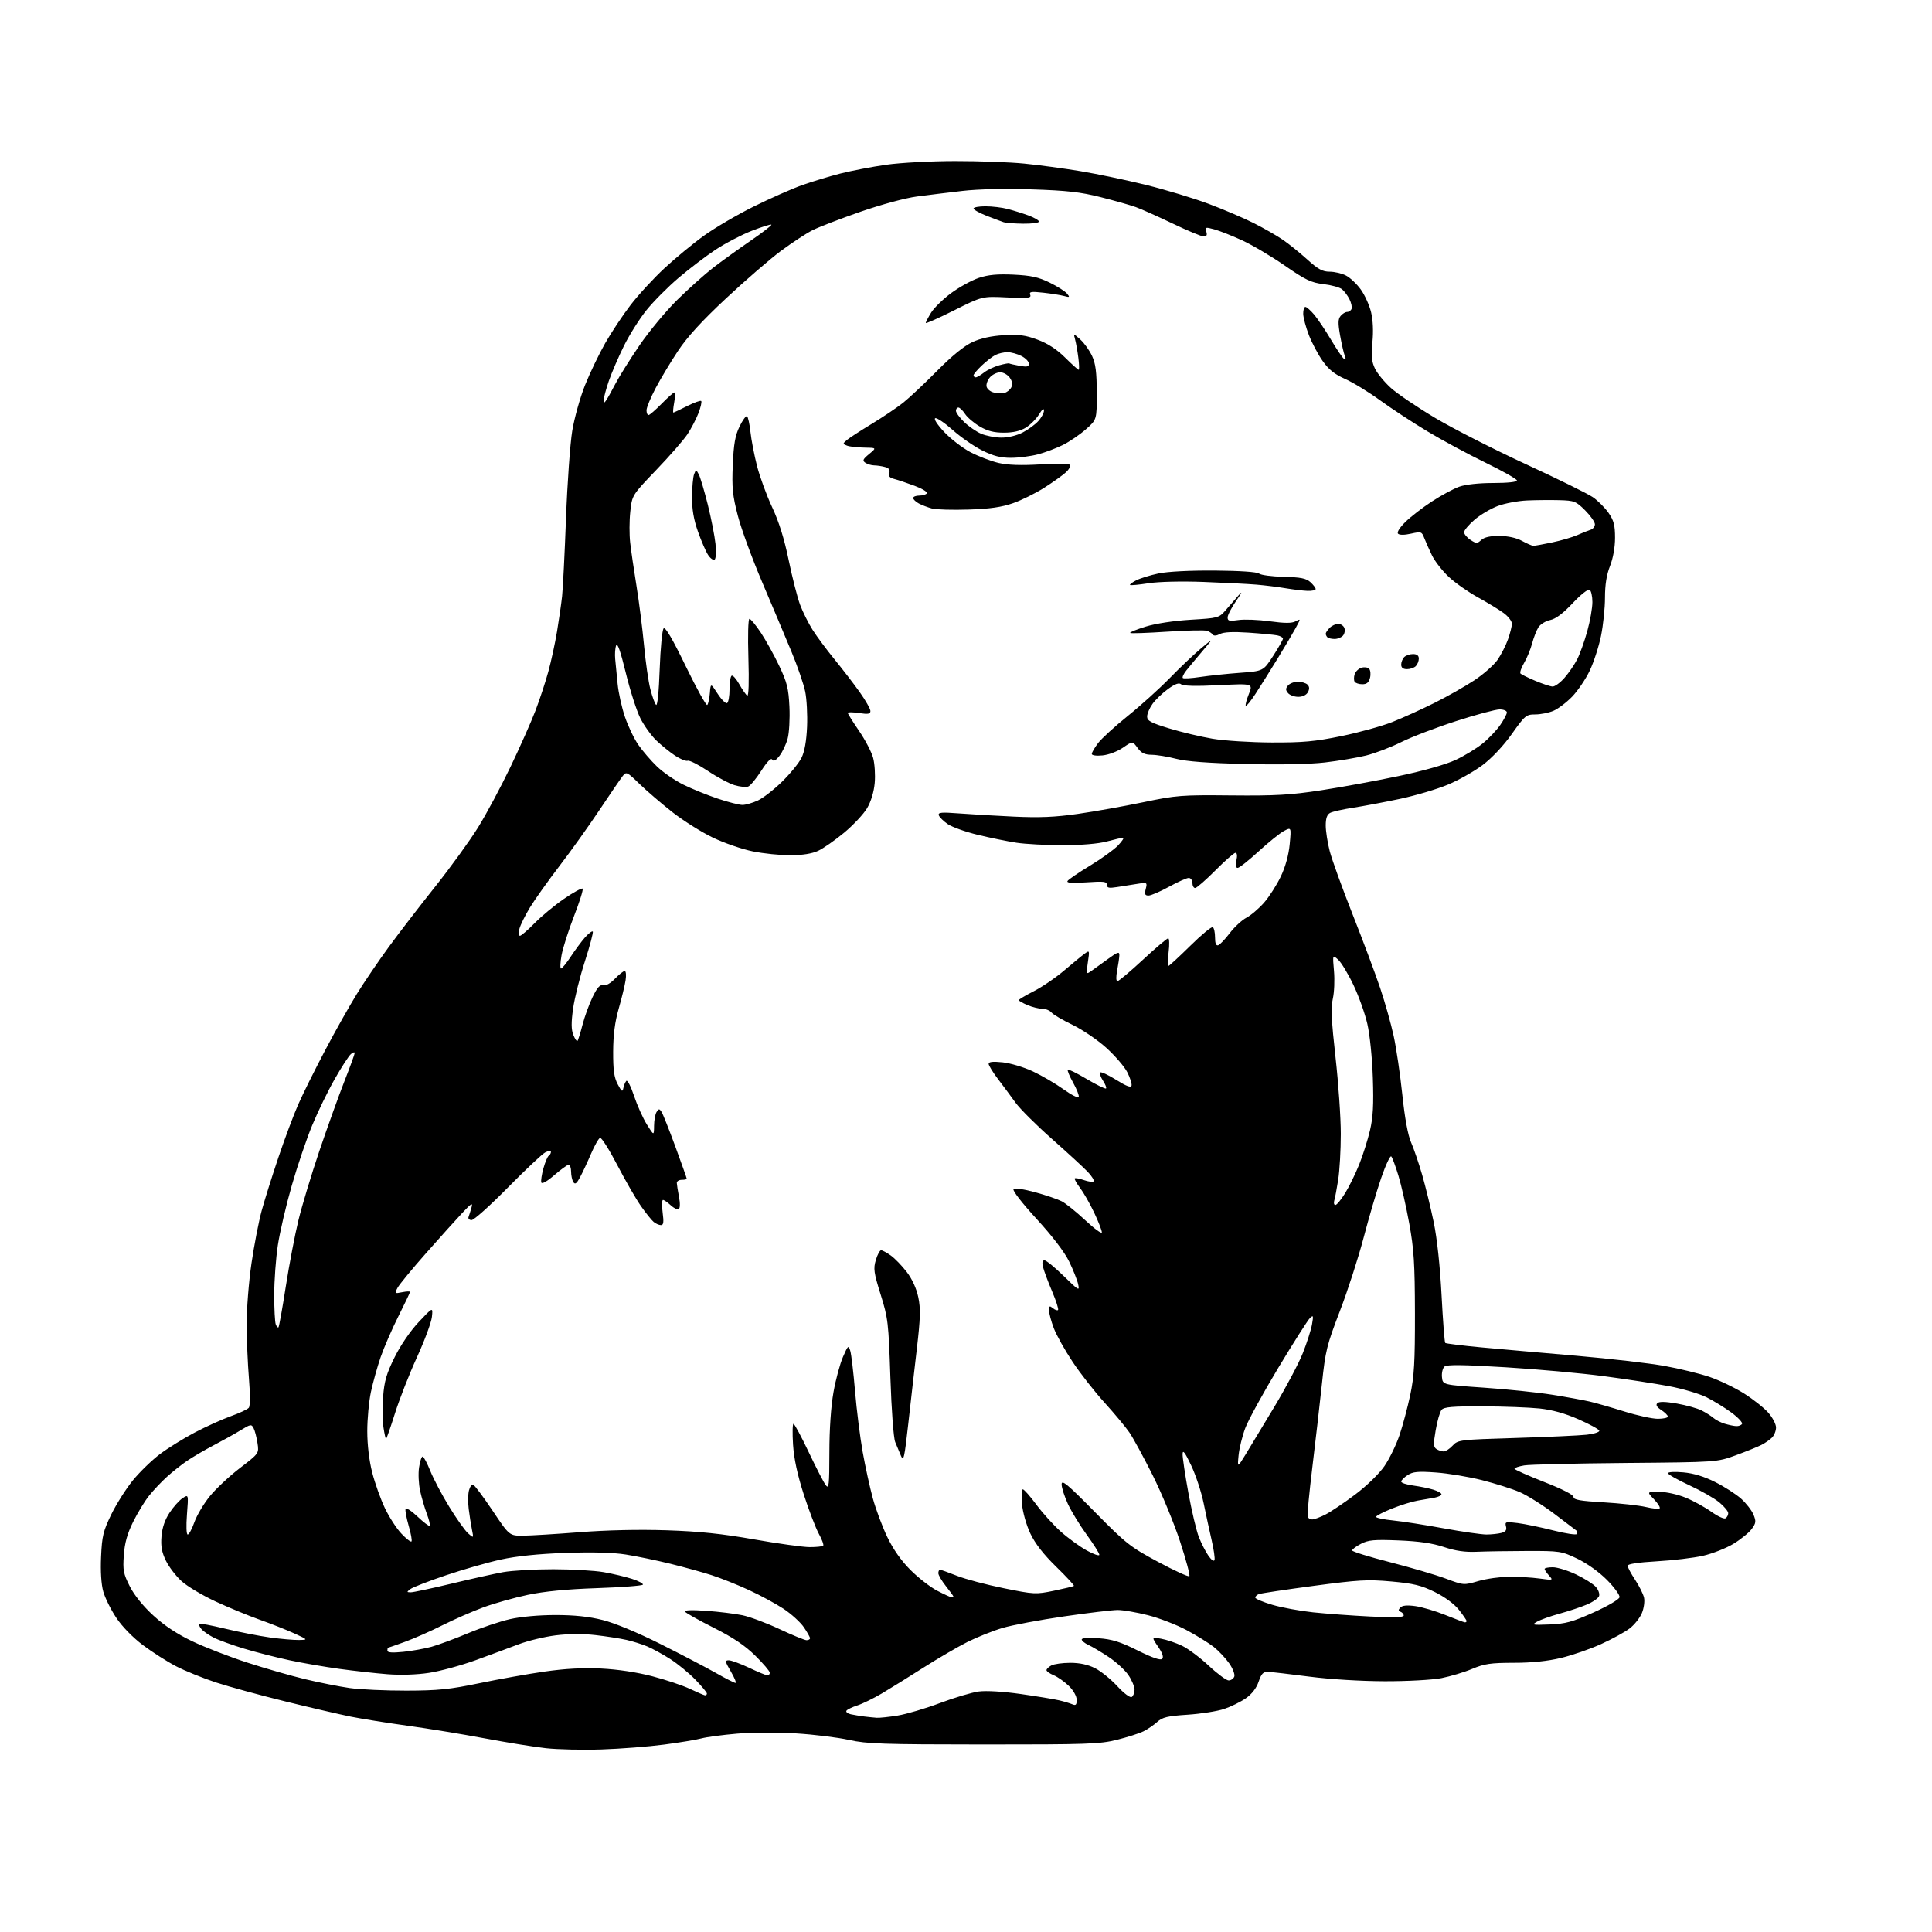 <?xml version="1.0" encoding="UTF-8" standalone="no"?>
<svg 
  version="1.1" 
  xmlns="http://www.w3.org/2000/svg" 
  xmlns:xlink="http://www.w3.org/1999/xlink" 
  xmlns:svg="http://www.w3.org/2000/svg"
  xmlns:rdf="http://www.w3.org/1999/02/22-rdf-syntax-ns#"
  xmlns:cc="http://creativecommons.org/ns#"
  xmlns:dc="http://purl.org/dc/elements/1.1/"
  viewBox="0 0 768 768"
  width="768"
  height="768"
>
<style>svg {background-color: white; }</style>"
<path stroke="none" fill="black" fill-rule="evenodd" d="M239.13,695.43C231.63,695.68 221.68,695.45 217.00,694.94C212.32,694.42 201.30,692.65 192.50,690.99C183.70,689.34 169.97,687.09 162.00,686.00C154.03,684.90 143.90,683.28 139.50,682.40C135.10,681.51 123.40,678.80 113.50,676.36C103.60,673.93 91.22,670.55 86.00,668.85C80.78,667.14 73.58,664.23 70.00,662.37C66.42,660.51 60.49,656.72 56.81,653.96C52.81,650.95 48.55,646.58 46.23,643.10C44.09,639.90 41.76,635.21 41.05,632.67C40.24,629.79 39.91,624.58 40.18,618.78C40.54,610.60 41.03,608.61 44.24,602.00C46.25,597.88 50.11,591.79 52.81,588.47C55.52,585.15 60.32,580.49 63.49,578.09C66.66,575.70 72.90,571.83 77.37,569.47C81.84,567.12 88.31,564.20 91.73,562.97C95.16,561.75 98.39,560.24 98.90,559.62C99.46,558.94 99.49,554.38 98.96,548.00C98.48,542.23 98.07,532.55 98.05,526.50C98.03,520.45 98.89,509.52 99.97,502.20C101.04,494.89 102.87,485.44 104.04,481.20C105.20,476.97 108.19,467.44 110.69,460.04C113.19,452.63 116.72,443.18 118.55,439.04C120.37,434.89 125.19,425.20 129.25,417.50C133.31,409.80 139.01,399.68 141.92,395.00C144.82,390.32 150.49,382.00 154.50,376.50C158.52,371.00 166.82,360.20 172.96,352.50C179.09,344.80 186.78,334.17 190.06,328.88C193.34,323.59 199.12,312.79 202.91,304.88C206.70,296.97 211.17,286.90 212.85,282.50C214.53,278.10 216.83,271.12 217.96,267.00C219.09,262.88 220.65,255.68 221.43,251.00C222.21,246.32 223.11,240.03 223.44,237.00C223.77,233.97 224.47,220.03 225.00,206.00C225.52,191.97 226.64,176.33 227.48,171.24C228.32,166.15 230.61,158.00 232.55,153.13C234.50,148.26 238.11,140.75 240.57,136.43C243.03,132.11 247.57,125.28 250.66,121.25C253.75,117.22 259.80,110.64 264.11,106.64C268.42,102.64 275.50,96.80 279.85,93.67C284.21,90.53 293.11,85.32 299.63,82.09C306.16,78.86 314.76,75.05 318.75,73.63C322.74,72.21 329.62,70.12 334.03,68.99C338.45,67.87 346.66,66.29 352.28,65.49C357.96,64.68 370.12,64.03 379.64,64.02C389.07,64.01 401.45,64.46 407.14,65.03C412.84,65.59 422.90,66.95 429.50,68.04C436.10,69.14 447.87,71.61 455.65,73.53C463.44,75.46 474.60,78.83 480.46,81.03C486.32,83.23 494.35,86.66 498.31,88.65C502.26,90.64 507.49,93.63 509.93,95.30C512.36,96.97 516.75,100.51 519.69,103.17C523.95,107.03 525.73,108.00 528.56,108.00C530.51,108.00 533.44,108.69 535.07,109.54C536.70,110.38 539.34,112.86 540.92,115.05C542.51,117.24 544.36,121.32 545.03,124.11C545.79,127.29 545.99,131.73 545.56,136.06C545.03,141.49 545.24,143.70 546.56,146.49C547.49,148.44 550.37,151.94 552.96,154.27C555.56,156.60 563.50,161.97 570.62,166.21C577.73,170.44 593.89,178.68 606.53,184.51C619.16,190.34 631.15,196.24 633.17,197.63C635.19,199.02 638.00,201.84 639.42,203.88C641.51,206.90 642.00,208.77 642.00,213.77C642.00,217.57 641.23,221.87 640.00,225.00C638.63,228.48 638.00,232.43 638.00,237.58C638.00,241.71 637.29,248.55 636.42,252.79C635.55,257.03 633.53,263.25 631.93,266.62C630.33,269.98 627.18,274.63 624.93,276.95C622.68,279.27 619.31,281.81 617.45,282.59C615.59,283.36 612.36,284.00 610.27,284.00C606.68,284.00 606.19,284.41 600.99,291.74C597.66,296.44 593.10,301.29 589.40,304.09C586.04,306.62 579.78,310.16 575.48,311.94C571.18,313.73 562.63,316.26 556.48,317.57C550.33,318.87 541.96,320.45 537.90,321.08C533.83,321.70 529.71,322.63 528.75,323.14C527.52,323.79 527.00,325.28 527.00,328.14C527.00,330.38 527.72,334.98 528.59,338.36C529.47,341.74 533.56,353.05 537.69,363.50C541.82,373.95 546.75,387.12 548.65,392.78C550.55,398.43 552.96,406.98 554.00,411.78C555.05,416.57 556.60,427.07 557.44,435.09C558.42,444.45 559.67,451.26 560.92,454.09C561.99,456.52 563.97,462.32 565.33,467.00C566.68,471.68 568.75,480.17 569.93,485.87C571.25,492.27 572.45,503.37 573.04,514.79C573.57,525.00 574.23,533.56 574.50,533.83C574.77,534.10 581.18,534.89 588.74,535.60C596.31,536.30 613.36,537.80 626.63,538.94C639.90,540.09 655.65,541.90 661.63,542.98C667.61,544.06 675.69,546.03 679.60,547.36C683.50,548.69 689.67,551.65 693.29,553.94C696.92,556.23 701.26,559.67 702.94,561.59C704.62,563.50 706.00,566.15 706.00,567.46C706.00,568.78 705.28,570.57 704.41,571.45C703.53,572.33 701.62,573.66 700.16,574.40C698.69,575.15 694.12,576.99 690.00,578.50C682.50,581.24 682.50,581.24 646.15,581.55C626.15,581.72 608.04,582.15 605.90,582.52C603.75,582.88 602.01,583.47 602.03,583.84C602.05,584.20 607.34,586.56 613.78,589.09C621.04,591.93 625.50,594.21 625.50,595.09C625.50,596.19 628.16,596.66 637.46,597.20C644.04,597.59 651.61,598.43 654.27,599.06C656.93,599.70 659.39,599.94 659.73,599.60C660.07,599.26 659.07,597.63 657.49,595.99C654.63,593.00 654.63,593.00 659.56,593.02C662.38,593.04 666.90,594.04 670.09,595.35C673.17,596.61 677.74,599.13 680.26,600.93C682.78,602.74 685.32,603.92 685.92,603.55C686.51,603.18 687.00,602.27 687.00,601.51C687.00,600.76 685.40,598.82 683.44,597.21C681.48,595.59 676.10,592.52 671.48,590.39C666.86,588.25 663.06,586.10 663.04,585.61C663.02,585.12 665.76,584.97 669.13,585.28C673.25,585.65 677.44,586.93 681.88,589.17C685.52,591.00 690.13,593.97 692.13,595.76C694.13,597.55 696.34,600.40 697.03,602.07C698.14,604.75 698.05,605.46 696.32,607.81C695.23,609.29 691.96,611.94 689.05,613.70C686.15,615.45 680.71,617.59 676.98,618.44C673.25,619.29 664.97,620.28 658.60,620.64C651.24,621.06 647.00,621.71 647.00,622.40C647.01,623.01 648.34,625.51 649.97,627.97C651.60,630.43 653.20,633.64 653.53,635.11C653.85,636.59 653.46,639.36 652.66,641.26C651.86,643.17 649.68,645.91 647.81,647.33C645.93,648.76 640.85,651.55 636.52,653.52C632.18,655.50 625.00,657.99 620.56,659.05C615.19,660.34 608.91,660.99 601.72,660.99C592.59,661.00 590.06,661.37 585.21,663.41C582.05,664.74 576.55,666.39 572.99,667.09C569.37,667.79 559.42,668.34 550.50,668.32C541.08,668.30 528.74,667.55 520.50,666.49C512.80,665.49 505.42,664.64 504.10,664.59C502.16,664.52 501.43,665.27 500.32,668.50C499.44,671.08 497.64,673.42 495.23,675.10C493.18,676.53 489.30,678.44 486.60,679.34C483.91,680.24 477.38,681.27 472.10,681.62C464.07,682.15 462.09,682.62 460.00,684.51C458.62,685.75 456.15,687.44 454.50,688.25C452.85,689.06 448.12,690.57 444.00,691.60C437.21,693.30 432.22,693.47 391.00,693.46C351.02,693.44 344.53,693.22 337.50,691.65C333.10,690.67 323.65,689.50 316.50,689.06C309.35,688.62 298.79,688.66 293.03,689.15C287.28,689.64 280.91,690.49 278.88,691.03C276.86,691.58 270.15,692.69 263.98,693.50C257.81,694.32 246.62,695.18 239.13,695.43zM348.50,682.84C349.60,682.92 353.35,682.52 356.83,681.96C360.31,681.39 367.88,679.16 373.65,676.99C379.42,674.82 386.37,672.75 389.11,672.39C392.08,672.00 398.80,672.40 405.79,673.40C412.23,674.32 419.07,675.44 421.00,675.90C422.93,676.35 425.29,677.06 426.25,677.47C427.65,678.06 428.00,677.71 428.00,675.73C428.00,674.26 426.72,671.99 424.89,670.19C423.17,668.52 420.47,666.61 418.89,665.95C417.30,665.30 416.00,664.38 416.00,663.91C416.00,663.45 416.87,662.60 417.93,662.04C419.00,661.47 422.39,661.00 425.47,661.00C429.21,661.00 432.48,661.71 435.29,663.13C437.61,664.30 441.58,667.51 444.13,670.27C446.78,673.14 449.23,674.97 449.88,674.58C450.49,674.19 451.00,672.89 451.00,671.67C451.00,670.46 449.90,667.84 448.55,665.87C447.21,663.89 443.68,660.65 440.71,658.68C437.74,656.71 434.11,654.55 432.65,653.89C431.19,653.22 430.00,652.24 430.00,651.71C430.00,651.12 432.70,650.93 436.75,651.23C442.09,651.62 445.32,652.64 452.23,656.08C458.07,658.99 461.30,660.10 461.97,659.43C462.64,658.76 462.11,657.15 460.36,654.58C457.74,650.73 457.74,650.73 461.62,651.43C463.75,651.81 467.47,653.07 469.87,654.21C472.28,655.36 477.06,658.93 480.50,662.15C483.94,665.37 487.50,668.00 488.41,668.00C489.32,668.00 490.33,667.31 490.65,666.47C490.97,665.63 490.07,663.27 488.64,661.22C487.21,659.18 484.46,656.25 482.53,654.71C480.59,653.18 475.74,650.17 471.75,648.03C467.76,645.89 460.83,643.21 456.33,642.07C451.84,640.93 446.44,640.00 444.33,640.00C442.23,639.99 432.62,641.14 423.00,642.54C413.38,643.93 402.37,646.00 398.54,647.13C394.72,648.26 388.42,650.78 384.54,652.72C380.67,654.67 372.77,659.28 367.00,662.96C361.23,666.64 353.80,671.25 350.50,673.20C347.20,675.15 342.82,677.29 340.76,677.95C338.71,678.61 336.78,679.55 336.47,680.04C336.17,680.54 336.95,681.17 338.21,681.45C339.47,681.72 341.85,682.12 343.50,682.33C345.15,682.53 347.40,682.76 348.50,682.84zM280.25,673.92C280.66,673.96 281.00,673.64 281.00,673.20C281.00,672.76 278.93,670.27 276.40,667.67C273.87,665.07 269.38,661.38 266.41,659.48C263.44,657.58 259.32,655.33 257.26,654.47C255.20,653.60 251.49,652.44 249.01,651.88C246.53,651.32 240.98,650.46 236.68,649.97C231.79,649.41 225.88,649.45 220.87,650.08C216.47,650.63 209.87,652.22 206.19,653.62C202.51,655.02 194.77,657.88 189.00,659.98C183.22,662.07 174.91,664.33 170.53,664.99C165.69,665.73 159.24,665.94 154.04,665.53C149.34,665.16 140.78,664.21 135.00,663.42C129.22,662.63 120.22,661.08 115.00,659.96C109.78,658.84 101.67,656.77 97.00,655.35C92.33,653.94 86.89,651.97 84.93,650.97C82.97,649.96 80.77,648.43 80.04,647.55C79.31,646.67 78.92,645.75 79.17,645.49C79.42,645.24 84.10,646.12 89.56,647.44C95.03,648.76 103.02,650.32 107.32,650.92C111.62,651.51 116.80,651.96 118.82,651.92C122.50,651.84 122.50,651.84 117.00,649.31C113.97,647.93 107.81,645.48 103.29,643.88C98.78,642.28 90.85,639.01 85.68,636.61C80.51,634.21 74.44,630.59 72.20,628.56C69.95,626.53 67.14,622.85 65.94,620.38C64.29,616.97 63.87,614.62 64.20,610.69C64.49,607.22 65.56,604.10 67.42,601.30C68.95,598.99 71.27,596.40 72.57,595.55C74.94,593.99 74.94,593.99 74.32,602.00C73.96,606.61 74.09,610.00 74.62,610.00C75.12,610.00 76.32,607.78 77.28,605.07C78.24,602.36 81.01,597.71 83.43,594.74C85.85,591.77 91.24,586.73 95.41,583.54C102.98,577.74 102.98,577.74 102.35,573.62C102.01,571.35 101.32,568.70 100.81,567.72C99.96,566.07 99.61,566.12 95.70,568.52C93.39,569.94 88.58,572.62 85.00,574.49C81.42,576.36 76.65,579.15 74.38,580.69C72.12,582.24 68.49,585.11 66.31,587.09C64.14,589.06 60.95,592.43 59.24,594.59C57.52,596.74 54.67,601.42 52.90,605.00C50.59,609.69 49.56,613.37 49.22,618.22C48.79,624.17 49.06,625.60 51.59,630.59C53.37,634.11 56.89,638.47 60.96,642.20C65.32,646.20 70.46,649.59 76.49,652.46C81.45,654.82 91.27,658.62 98.31,660.91C105.36,663.20 115.71,666.17 121.31,667.51C126.92,668.86 134.88,670.43 139.00,671.02C143.12,671.60 153.25,672.07 161.50,672.05C174.13,672.03 178.71,671.56 190.50,669.11C198.20,667.51 209.87,665.42 216.44,664.48C224.57,663.31 231.76,662.92 238.94,663.27C245.55,663.59 253.16,664.74 259.29,666.34C264.68,667.75 271.43,670.01 274.29,671.37C277.16,672.72 279.84,673.87 280.25,673.92zM292.35,668.98C292.81,668.99 292.00,666.98 290.55,664.50C288.20,660.49 288.11,660.00 289.71,660.00C290.69,660.00 294.35,661.35 297.84,663.00C301.33,664.65 304.59,666.00 305.09,666.00C305.59,666.00 306.00,665.51 306.00,664.92C306.00,664.33 303.41,661.29 300.25,658.17C296.12,654.10 291.45,650.96 283.69,647.05C277.74,644.06 272.61,641.17 272.28,640.64C271.90,640.03 274.99,639.91 280.69,640.32C285.65,640.67 292.13,641.46 295.10,642.08C298.07,642.69 304.72,645.18 309.88,647.60C315.05,650.02 319.88,652.00 320.63,652.00C321.39,652.00 322.00,651.65 322.00,651.23C322.00,650.81 320.90,648.84 319.55,646.87C318.21,644.89 314.58,641.59 311.50,639.54C308.41,637.50 302.20,634.13 297.69,632.06C293.19,629.98 286.57,627.34 283.00,626.19C279.43,625.03 272.00,622.98 266.50,621.62C261.00,620.27 253.01,618.61 248.74,617.94C243.63,617.14 235.41,616.92 224.74,617.30C214.02,617.68 205.30,618.58 199.10,619.94C193.92,621.07 184.10,623.89 177.27,626.20C170.44,628.50 164.09,630.96 163.17,631.66C161.62,632.85 161.62,632.94 163.26,632.97C164.23,632.99 171.43,631.45 179.26,629.57C187.09,627.68 196.43,625.60 200.00,624.95C203.57,624.31 212.57,623.79 220.00,623.80C227.43,623.81 236.43,624.33 240.00,624.96C243.57,625.58 248.64,626.79 251.26,627.63C253.87,628.47 255.80,629.51 255.54,629.93C255.28,630.35 247.07,630.97 237.28,631.31C225.28,631.72 216.34,632.59 209.78,633.98C204.43,635.11 196.49,637.34 192.13,638.95C187.77,640.56 180.45,643.76 175.85,646.08C171.26,648.39 164.58,651.34 161.00,652.64C157.43,653.94 154.39,655.00 154.25,655.00C154.11,655.00 154.00,655.51 154.00,656.14C154.00,656.94 155.88,657.08 160.32,656.63C163.79,656.27 168.85,655.36 171.57,654.61C174.28,653.85 180.78,651.45 186.00,649.26C191.22,647.07 198.74,644.54 202.70,643.64C206.99,642.66 214.30,642.00 220.79,642.00C228.34,642.00 234.11,642.61 239.59,643.99C244.37,645.19 253.43,648.95 262.50,653.50C270.75,657.63 280.65,662.81 284.50,664.99C288.35,667.18 291.88,668.98 292.35,668.98zM616.00,645.75C622.35,645.49 625.03,644.76 633.49,640.96C639.14,638.42 643.61,635.80 643.78,634.92C643.94,634.06 641.70,630.97 638.79,628.04C635.65,624.88 630.86,621.45 627.00,619.60C620.71,616.60 620.07,616.50 607.00,616.53C599.58,616.55 590.58,616.69 587.00,616.85C582.38,617.05 578.62,616.51 574.00,614.97C569.41,613.44 564.11,612.67 556.00,612.34C546.25,611.95 543.97,612.15 541.00,613.69C539.08,614.68 537.50,615.87 537.50,616.32C537.50,616.77 544.25,618.87 552.50,620.98C560.75,623.10 570.73,626.03 574.68,627.50C581.84,630.17 581.88,630.18 587.67,628.49C590.86,627.57 596.41,626.79 599.99,626.77C603.57,626.75 608.98,627.07 612.00,627.49C617.40,628.23 617.47,628.21 615.75,626.29C614.79,625.22 614.00,624.04 614.00,623.67C614.00,623.30 615.46,623.00 617.25,623.00C619.04,623.00 623.20,624.29 626.50,625.86C629.80,627.43 633.34,629.66 634.37,630.82C635.40,631.98 635.97,633.63 635.64,634.49C635.31,635.35 633.12,636.86 630.77,637.85C628.42,638.84 623.58,640.46 620.00,641.44C616.42,642.42 612.38,643.86 611.00,644.64C608.70,645.94 609.10,646.03 616.00,645.75zM582.25,644.90C582.66,644.95 583.00,644.73 583.00,644.39C583.00,644.06 581.62,642.05 579.94,639.93C578.07,637.57 574.35,634.82 570.35,632.85C564.95,630.19 561.93,629.46 553.11,628.66C543.66,627.81 540.09,628.01 522.14,630.41C510.98,631.90 501.21,633.37 500.42,633.67C499.64,633.97 499.00,634.60 499.00,635.08C499.00,635.55 502.04,636.84 505.75,637.93C509.46,639.03 516.77,640.37 522.00,640.93C527.23,641.48 537.46,642.23 544.75,642.59C553.72,643.04 558.00,642.92 558.00,642.21C558.00,641.64 557.44,640.96 556.75,640.71C555.80,640.36 555.78,639.95 556.66,639.02C557.45,638.17 559.33,638.00 562.66,638.46C565.32,638.84 570.65,640.41 574.50,641.97C578.35,643.52 581.84,644.84 582.25,644.90zM378.25,634.95C378.66,634.98 379.00,634.84 379.00,634.64C379.00,634.44 377.65,632.58 376.00,630.50C374.35,628.42 373.00,626.11 373.00,625.36C373.00,624.61 373.30,624.00 373.67,624.00C374.04,624.00 377.08,625.08 380.42,626.41C383.76,627.73 392.12,629.95 399.00,631.34C411.11,633.80 411.74,633.83 419.00,632.33C423.12,631.48 426.68,630.62 426.89,630.42C427.11,630.22 423.93,626.78 419.83,622.78C414.78,617.85 411.47,613.59 409.57,609.58C407.98,606.20 406.55,601.15 406.25,597.83C405.96,594.62 406.12,592.02 406.61,592.04C407.10,592.06 409.52,594.81 412.00,598.15C414.48,601.50 418.84,606.31 421.70,608.86C424.56,611.41 429.17,614.76 431.95,616.31C434.73,617.85 437.00,618.63 437.00,618.04C437.00,617.45 434.76,613.88 432.01,610.11C429.27,606.34 425.90,600.84 424.52,597.88C423.15,594.92 422.02,591.40 422.01,590.07C422.00,588.04 424.25,589.91 435.25,601.07C447.62,613.62 449.28,614.93 460.32,620.85C466.82,624.34 472.43,626.91 472.78,626.56C473.13,626.20 471.46,619.97 469.07,612.71C466.68,605.44 461.81,593.65 458.24,586.50C454.66,579.35 450.49,571.68 448.97,569.46C447.44,567.23 442.99,561.89 439.08,557.58C435.16,553.27 429.45,545.98 426.38,541.36C423.31,536.75 419.94,530.72 418.90,527.98C417.85,525.23 417.00,522.03 417.00,520.87C417.00,519.09 417.24,518.95 418.52,520.02C419.36,520.72 420.29,521.04 420.59,520.74C420.89,520.44 419.83,517.12 418.23,513.35C416.63,509.58 415.02,505.26 414.64,503.75C414.17,501.86 414.35,501.00 415.20,501.00C415.89,501.00 419.33,503.81 422.85,507.25C428.83,513.10 429.20,513.31 428.58,510.50C428.22,508.85 426.61,504.80 425.01,501.50C423.18,497.73 418.37,491.43 412.06,484.54C406.25,478.21 402.39,473.21 402.90,472.70C403.41,472.19 407.03,472.71 411.48,473.93C415.72,475.09 420.49,476.72 422.07,477.54C423.66,478.36 427.89,481.78 431.48,485.13C435.07,488.48 438.00,490.62 438.00,489.86C438.00,489.11 436.62,485.57 434.93,482.00C433.23,478.43 430.71,474.01 429.32,472.18C427.94,470.36 427.00,468.67 427.24,468.43C427.48,468.19 429.12,468.50 430.89,469.11C432.66,469.73 434.38,469.95 434.73,469.61C435.07,469.26 434.04,467.58 432.43,465.87C430.82,464.16 424.42,458.28 418.21,452.79C412.01,447.31 405.48,440.81 403.71,438.36C401.95,435.91 398.81,431.69 396.75,428.98C394.69,426.28 393.00,423.53 393.00,422.89C393.00,422.07 394.66,421.89 398.56,422.29C401.62,422.61 407.02,424.23 410.57,425.89C414.12,427.55 419.60,430.75 422.74,433.00C425.89,435.26 428.62,436.63 428.82,436.05C429.01,435.47 428.00,432.90 426.57,430.35C425.14,427.79 424.19,425.48 424.45,425.21C424.72,424.95 428.13,426.63 432.04,428.96C435.95,431.28 439.38,432.95 439.66,432.68C439.93,432.40 439.39,431.00 438.44,429.56C437.50,428.12 437.01,426.66 437.35,426.31C437.70,425.97 440.57,427.30 443.74,429.28C447.85,431.84 449.59,432.48 449.81,431.51C449.98,430.76 449.21,428.37 448.10,426.20C446.99,424.02 443.25,419.68 439.79,416.54C436.33,413.41 430.29,409.30 426.36,407.40C422.43,405.51 418.66,403.30 417.98,402.48C417.31,401.67 415.67,401.00 414.35,401.00C413.02,401.00 410.38,400.35 408.47,399.55C406.56,398.75 405.00,397.86 405.00,397.57C405.00,397.27 407.66,395.69 410.91,394.04C414.16,392.40 419.62,388.68 423.03,385.78C426.44,382.88 430.12,379.86 431.21,379.07C433.12,377.68 433.15,377.79 432.44,382.54C431.72,387.38 431.73,387.42 433.83,385.97C434.99,385.16 437.98,383.01 440.47,381.19C444.27,378.41 444.99,378.17 444.96,379.69C444.93,380.68 444.54,383.41 444.09,385.75C443.59,388.35 443.64,390.00 444.22,390.00C444.75,390.00 449.30,386.18 454.34,381.50C459.38,376.83 463.89,373.00 464.37,373.00C464.84,373.00 464.92,375.48 464.54,378.50C464.17,381.53 464.12,384.00 464.43,384.00C464.75,384.00 468.66,380.40 473.11,376.01C477.57,371.61 481.62,368.26 482.11,368.57C482.60,368.87 483.00,370.70 483.00,372.64C483.00,375.01 483.41,376.03 484.25,375.75C484.94,375.53 487.01,373.35 488.86,370.92C490.71,368.49 493.70,365.73 495.51,364.78C497.32,363.83 500.47,361.13 502.52,358.78C504.57,356.43 507.55,351.76 509.15,348.40C511.00,344.50 512.27,339.87 512.68,335.55C513.31,328.79 513.31,328.79 510.40,330.32C508.81,331.16 504.28,334.81 500.34,338.42C496.40,342.04 492.65,345.00 492.01,345.00C491.23,345.00 491.06,344.00 491.50,342.00C491.90,340.18 491.75,339.00 491.13,339.00C490.56,339.00 486.96,342.15 483.14,346.00C479.31,349.85 475.69,353.00 475.09,353.00C474.49,353.00 474.00,352.10 474.00,351.00C474.00,349.90 473.34,349.00 472.53,349.00C471.73,349.00 468.20,350.57 464.70,352.50C461.20,354.42 457.53,356.00 456.56,356.00C455.14,356.00 454.92,355.47 455.45,353.36C456.10,350.77 456.04,350.73 452.05,351.36C449.82,351.71 446.20,352.28 444.00,352.63C440.79,353.14 440.00,352.96 440.00,351.73C440.00,350.42 438.76,350.27 431.85,350.75C426.03,351.15 423.89,350.99 424.37,350.20C424.75,349.60 428.76,346.86 433.28,344.13C437.80,341.39 442.82,337.77 444.44,336.08C446.05,334.38 446.95,333.01 446.44,333.01C445.92,333.02 443.02,333.69 440.00,334.50C436.60,335.41 429.92,335.98 422.50,335.98C415.90,335.98 407.57,335.54 404.00,334.99C400.43,334.44 393.55,333.04 388.72,331.87C383.89,330.71 378.53,328.80 376.80,327.63C375.07,326.46 373.45,324.87 373.19,324.10C372.81,322.94 374.17,322.81 381.12,323.34C385.73,323.70 395.57,324.27 403.00,324.62C413.22,325.10 419.42,324.83 428.50,323.53C435.10,322.59 446.78,320.50 454.46,318.90C467.62,316.15 469.62,315.99 489.46,316.19C506.99,316.36 512.95,316.02 525.16,314.15C533.23,312.92 547.12,310.37 556.03,308.49C565.91,306.41 574.74,303.90 578.66,302.07C582.19,300.42 587.03,297.47 589.42,295.51C591.81,293.56 594.94,290.26 596.38,288.18C597.82,286.09 599.00,283.85 599.00,283.20C599.00,282.54 597.70,282.00 596.12,282.00C594.54,282.00 586.78,284.08 578.87,286.63C570.97,289.18 561.12,292.94 557.00,295.00C552.88,297.06 546.58,299.46 543.00,300.34C539.42,301.22 532.08,302.46 526.68,303.09C520.59,303.80 508.62,304.04 495.18,303.71C480.30,303.35 471.62,302.70 467.50,301.63C464.20,300.77 459.85,300.06 457.83,300.04C455.02,300.01 453.71,299.37 452.19,297.29C450.22,294.58 450.22,294.58 446.36,297.23C444.18,298.73 440.65,300.06 438.25,300.29C435.80,300.53 434.00,300.28 434.00,299.69C434.00,299.14 435.14,297.19 436.54,295.35C437.94,293.52 443.23,288.69 448.29,284.62C453.36,280.55 460.88,273.76 465.00,269.54C469.12,265.31 474.75,259.97 477.50,257.68C482.50,253.50 482.50,253.50 478.00,258.80C475.52,261.72 472.63,265.20 471.57,266.53C470.50,267.87 469.88,269.22 470.19,269.52C470.50,269.83 473.62,269.64 477.12,269.11C480.63,268.58 487.71,267.84 492.85,267.46C502.19,266.77 502.19,266.77 506.10,260.73C508.24,257.41 510.00,254.32 510.00,253.86C510.00,253.41 508.99,252.83 507.75,252.57C506.51,252.32 501.37,251.83 496.32,251.48C490.08,251.06 486.43,251.24 484.94,252.03C483.64,252.73 482.49,252.83 482.12,252.28C481.78,251.77 480.77,251.09 479.87,250.76C478.98,250.43 471.83,250.58 463.98,251.10C456.14,251.62 449.51,251.85 449.26,251.60C449.01,251.34 451.80,250.21 455.46,249.08C459.42,247.86 466.65,246.76 473.31,246.36C484.23,245.71 484.57,245.62 487.19,242.60C488.66,240.89 491.05,238.15 492.49,236.50C494.04,234.73 493.65,235.60 491.55,238.62C489.60,241.44 488.00,244.50 488.00,245.43C488.00,246.86 488.67,247.02 492.27,246.48C494.62,246.13 500.24,246.35 504.75,246.97C510.77,247.79 513.52,247.79 515.03,246.98C517.11,245.87 517.11,245.87 515.03,249.69C513.88,251.78 510.60,257.34 507.72,262.03C504.85,266.72 500.97,272.92 499.09,275.79C497.22,278.67 495.48,280.81 495.22,280.55C494.96,280.29 495.51,278.19 496.43,275.89C498.11,271.69 498.11,271.69 484.44,272.38C475.53,272.82 470.35,272.70 469.54,272.03C468.65,271.29 467.17,271.82 464.28,273.91C462.07,275.51 459.30,278.17 458.13,279.82C456.96,281.46 456.00,283.72 456.00,284.84C456.00,286.53 457.49,287.33 464.75,289.55C469.56,291.02 477.32,292.87 482.00,293.66C486.68,294.45 497.25,295.12 505.50,295.15C517.92,295.20 522.69,294.77 533.23,292.61C540.23,291.17 549.34,288.65 553.47,287.01C557.61,285.37 565.16,281.94 570.25,279.40C575.34,276.85 582.47,272.81 586.10,270.41C589.72,268.01 593.87,264.35 595.31,262.28C596.74,260.20 598.61,256.53 599.46,254.12C600.31,251.72 601.00,248.93 601.00,247.93C601.00,246.92 599.54,245.02 597.75,243.71C595.96,242.39 591.36,239.59 587.51,237.47C583.67,235.36 578.44,231.69 575.90,229.31C573.35,226.92 570.34,223.07 569.22,220.74C568.09,218.41 566.71,215.30 566.15,213.84C565.17,211.31 564.93,211.23 560.90,212.13C558.34,212.71 556.32,212.72 555.76,212.16C555.21,211.61 556.35,209.77 558.67,207.48C560.78,205.41 565.53,201.73 569.24,199.32C572.94,196.90 577.84,194.26 580.11,193.46C582.61,192.58 587.96,192.00 593.63,192.00C599.21,192.00 603.00,191.60 603.00,191.00C603.00,190.45 597.41,187.28 590.57,183.95C583.73,180.63 573.35,175.04 567.50,171.52C561.65,168.01 553.15,162.43 548.60,159.13C544.05,155.82 537.79,152.00 534.69,150.63C530.53,148.79 528.19,146.92 525.78,143.50C523.97,140.96 521.51,136.31 520.30,133.19C519.09,130.06 518.08,126.26 518.05,124.75C518.02,123.24 518.41,122.00 518.91,122.00C519.41,122.00 520.99,123.39 522.41,125.08C523.84,126.77 526.86,131.28 529.13,135.10C531.39,138.91 533.72,142.33 534.29,142.68C534.97,143.10 535.07,142.66 534.57,141.41C534.15,140.36 533.31,136.72 532.71,133.33C531.85,128.45 531.89,126.83 532.93,125.58C533.65,124.71 534.83,124.00 535.54,124.00C536.25,124.00 537.03,123.44 537.28,122.75C537.52,122.06 537.14,120.34 536.43,118.93C535.72,117.51 534.39,115.74 533.48,114.98C532.57,114.23 529.25,113.31 526.10,112.94C521.20,112.36 518.99,111.30 510.74,105.59C505.44,101.92 497.82,97.41 493.80,95.56C489.79,93.71 484.79,91.74 482.70,91.17C479.18,90.21 478.95,90.28 479.52,92.07C479.96,93.44 479.66,94.00 478.50,94.00C477.61,94.00 472.06,91.70 466.19,88.88C460.31,86.07 453.70,83.11 451.50,82.32C449.30,81.53 443.00,79.74 437.50,78.36C429.47,76.33 424.07,75.73 410.09,75.28C399.40,74.93 388.78,75.17 382.59,75.89C377.04,76.53 368.90,77.53 364.50,78.11C359.89,78.71 350.36,81.29 342.00,84.19C334.02,86.97 325.45,90.27 322.95,91.53C320.45,92.80 314.83,96.49 310.45,99.73C306.08,102.98 296.27,111.46 288.66,118.57C278.98,127.61 273.22,133.91 269.51,139.50C266.59,143.90 262.58,150.57 260.60,154.33C258.62,158.09 257.00,162.03 257.00,163.08C257.00,164.14 257.36,165.00 257.79,165.00C258.23,165.00 260.57,162.98 263.00,160.50C265.43,158.03 267.71,156.00 268.07,156.00C268.44,156.00 268.40,157.80 268.00,160.00C267.60,162.20 267.45,164.00 267.67,164.00C267.89,164.00 270.35,162.84 273.13,161.43C275.92,160.02 278.44,159.11 278.74,159.41C279.04,159.71 278.55,161.88 277.65,164.23C276.74,166.58 274.76,170.37 273.25,172.65C271.73,174.93 266.16,181.31 260.87,186.82C251.25,196.85 251.25,196.85 250.55,203.39C250.16,206.99 250.14,212.54 250.51,215.72C250.87,218.90 252.00,226.68 253.03,233.00C254.05,239.32 255.39,249.90 256.01,256.50C256.62,263.10 257.75,270.93 258.51,273.89C259.26,276.86 260.29,279.69 260.80,280.20C261.34,280.74 261.92,275.07 262.24,265.96C262.54,257.63 263.24,250.36 263.80,249.80C264.49,249.11 267.32,253.94 272.62,264.87C276.92,273.73 280.75,280.64 281.15,280.23C281.54,279.83 282.01,277.70 282.18,275.50C282.50,271.50 282.50,271.50 285.29,275.79C286.82,278.14 288.51,279.81 289.04,279.48C289.57,279.15 290.00,276.69 290.00,274.00C290.00,271.31 290.38,268.88 290.84,268.60C291.30,268.31 292.67,269.85 293.89,272.01C295.10,274.17 296.52,276.20 297.03,276.52C297.61,276.88 297.79,271.12 297.50,261.55C297.23,252.74 297.41,246.00 297.91,246.00C298.40,246.00 300.44,248.47 302.44,251.48C304.44,254.49 307.73,260.43 309.74,264.67C312.86,271.24 313.46,273.64 313.81,280.94C314.03,285.65 313.72,291.35 313.10,293.62C312.49,295.89 311.03,298.96 309.86,300.45C308.36,302.35 307.50,302.81 306.97,301.96C306.49,301.17 304.96,302.72 302.60,306.41C300.61,309.52 298.28,312.34 297.41,312.67C296.55,313.00 294.10,312.75 291.96,312.11C289.82,311.46 285.04,308.91 281.35,306.43C277.65,303.96 274.06,302.15 273.37,302.41C272.68,302.67 270.40,301.75 268.31,300.35C266.21,298.95 262.87,296.24 260.87,294.32C258.87,292.40 256.03,288.44 254.56,285.53C253.08,282.61 250.47,274.48 248.76,267.45C246.63,258.73 245.41,255.29 244.92,256.59C244.53,257.64 244.36,260.07 244.55,262.00C244.74,263.93 245.17,268.35 245.51,271.83C245.84,275.31 247.15,281.20 248.41,284.93C249.67,288.66 252.08,293.69 253.76,296.10C255.44,298.52 258.77,302.39 261.16,304.69C263.55,307.00 268.25,310.24 271.62,311.90C274.99,313.57 281.14,316.07 285.30,317.46C289.45,318.86 293.90,319.99 295.18,319.97C296.45,319.96 299.18,319.17 301.24,318.22C303.30,317.28 307.65,313.90 310.90,310.71C314.15,307.53 317.63,303.25 318.63,301.21C319.83,298.77 320.58,294.54 320.82,288.87C321.02,284.12 320.69,277.82 320.07,274.87C319.46,271.92 317.00,264.77 314.60,259.00C312.21,253.22 306.99,240.85 303.01,231.50C299.02,222.15 294.65,210.22 293.30,205.00C291.20,196.92 290.90,193.91 291.29,184.82C291.65,176.50 292.24,173.13 293.97,169.57C295.18,167.05 296.52,165.21 296.94,165.47C297.36,165.73 297.98,168.54 298.32,171.72C298.66,174.90 299.84,181.00 300.94,185.28C302.04,189.56 304.73,196.91 306.93,201.60C309.64,207.37 311.77,214.18 313.51,222.65C314.93,229.53 316.97,237.51 318.04,240.38C319.11,243.25 321.37,247.77 323.05,250.42C324.74,253.08 328.68,258.38 331.81,262.20C334.94,266.03 339.41,271.85 341.75,275.14C344.09,278.43 346.00,281.80 346.00,282.63C346.00,283.83 345.13,283.99 341.50,283.45C339.02,283.08 337.00,283.04 337.00,283.38C337.00,283.71 339.01,286.92 341.46,290.50C343.92,294.09 346.45,298.93 347.08,301.26C347.71,303.59 347.99,308.09 347.71,311.25C347.39,314.82 346.24,318.61 344.69,321.25C343.31,323.59 339.21,327.98 335.57,331.00C331.92,334.02 327.27,337.28 325.22,338.22C322.80,339.35 318.96,339.96 314.21,339.97C310.20,339.99 303.45,339.30 299.21,338.43C294.97,337.57 287.82,335.10 283.33,332.94C278.83,330.78 271.63,326.25 267.33,322.88C263.02,319.50 257.14,314.46 254.26,311.67C249.19,306.75 248.97,306.65 247.49,308.54C246.64,309.62 242.50,315.68 238.29,322.00C234.08,328.32 226.92,338.35 222.37,344.28C217.83,350.21 212.55,357.63 210.64,360.78C208.72,363.93 206.85,367.74 206.47,369.25C206.09,370.76 206.19,372.00 206.68,372.00C207.17,372.00 209.81,369.73 212.54,366.95C215.27,364.17 220.53,359.81 224.24,357.27C227.95,354.73 231.26,352.93 231.60,353.26C231.93,353.60 230.39,358.51 228.18,364.18C225.97,369.86 223.74,376.86 223.22,379.75C222.70,382.64 222.61,385.00 223.03,385.00C223.45,385.00 225.19,382.86 226.90,380.25C228.62,377.64 231.16,374.21 232.56,372.63C233.96,371.06 235.34,370.01 235.63,370.30C235.92,370.59 234.52,375.89 232.52,382.09C230.51,388.29 228.40,396.76 227.81,400.93C227.04,406.49 227.06,409.27 227.91,411.39C228.54,412.98 229.28,414.06 229.54,413.79C229.81,413.52 230.71,410.65 231.55,407.40C232.38,404.16 234.18,399.18 235.56,396.35C237.41,392.53 238.50,391.32 239.79,391.65C240.83,391.93 242.68,390.90 244.45,389.05C246.06,387.37 247.80,386.00 248.32,386.00C248.85,386.00 249.00,387.65 248.67,389.75C248.35,391.81 247.12,396.88 245.93,401.00C244.43,406.23 243.77,411.37 243.74,418.01C243.71,425.39 244.11,428.29 245.55,431.01C247.11,433.95 247.46,434.19 247.80,432.50C248.02,431.40 248.55,430.12 248.99,429.66C249.42,429.20 250.80,431.90 252.05,435.66C253.30,439.42 255.59,444.52 257.14,447.00C259.96,451.50 259.96,451.50 260.00,447.50C260.02,445.30 260.47,442.82 261.02,442.00C261.89,440.67 262.11,440.67 262.98,442.00C263.51,442.82 265.99,449.05 268.48,455.83C270.96,462.61 273.00,468.35 273.00,468.58C273.00,468.81 272.10,469.00 271.00,469.00C269.90,469.00 269.02,469.56 269.04,470.25C269.07,470.94 269.46,473.42 269.91,475.77C270.41,478.33 270.36,480.28 269.80,480.63C269.28,480.95 267.84,480.26 266.61,479.10C265.38,477.95 264.00,477.00 263.56,477.00C263.11,477.00 263.04,479.25 263.41,482.00C263.92,485.85 263.76,487.00 262.73,487.00C261.99,487.00 260.70,486.44 259.86,485.75C259.02,485.06 256.76,482.25 254.83,479.50C252.89,476.75 248.67,469.43 245.44,463.24C242.21,457.04 239.11,452.13 238.54,452.32C237.97,452.51 236.36,455.33 234.97,458.58C233.58,461.84 231.62,466.03 230.62,467.90C229.22,470.50 228.59,470.97 227.91,469.90C227.43,469.13 227.02,467.26 227.02,465.75C227.01,464.24 226.58,463.00 226.06,463.00C225.54,463.00 222.98,464.86 220.35,467.13C217.48,469.62 215.43,470.78 215.18,470.05C214.96,469.39 215.34,466.85 216.03,464.40C216.71,461.95 217.66,459.71 218.14,459.42C218.61,459.12 219.00,458.44 219.00,457.91C219.00,457.33 218.09,457.40 216.75,458.09C215.51,458.73 208.80,465.05 201.83,472.13C194.86,479.21 188.40,485.00 187.47,485.00C186.54,485.00 186.00,484.44 186.26,483.75C186.51,483.06 187.04,481.38 187.43,480.00C188.02,477.93 187.40,478.28 183.82,482.10C181.44,484.62 174.96,491.82 169.42,498.10C163.87,504.37 158.76,510.58 158.05,511.90C156.81,514.23 156.86,514.28 159.89,513.67C161.60,513.33 163.00,513.27 163.00,513.54C163.00,513.82 160.91,518.19 158.36,523.27C155.81,528.35 152.64,535.65 151.31,539.50C149.99,543.35 148.25,549.57 147.45,553.32C146.65,557.06 146.00,564.08 146.00,568.91C146.00,574.36 146.74,580.59 147.97,585.39C149.05,589.62 151.32,595.98 153.01,599.51C154.69,603.04 157.63,607.59 159.55,609.62C161.46,611.65 163.27,613.06 163.57,612.76C163.87,612.46 163.38,609.68 162.48,606.59C161.58,603.49 161.02,600.45 161.22,599.83C161.43,599.21 163.56,600.57 165.96,602.85C168.37,605.14 170.55,606.79 170.81,606.52C171.07,606.26 170.57,604.12 169.68,601.77C168.80,599.42 167.59,595.29 167.00,592.60C166.41,589.90 166.22,585.74 166.58,583.35C166.93,580.96 167.57,579.00 168.00,579.00C168.42,579.00 169.80,581.59 171.07,584.75C172.34,587.91 175.73,594.34 178.61,599.02C181.48,603.71 184.84,608.43 186.07,609.52C188.31,611.50 188.31,611.50 187.60,608.00C187.21,606.08 186.64,602.40 186.32,599.83C186.00,597.27 186.04,593.97 186.41,592.51C186.77,591.05 187.54,590.01 188.10,590.20C188.67,590.39 192.14,595.03 195.82,600.52C202.50,610.50 202.50,610.50 208.00,610.45C211.03,610.42 221.15,609.80 230.50,609.07C241.12,608.23 254.07,607.95 265.00,608.31C278.02,608.74 286.93,609.67 299.81,611.94C309.34,613.62 319.27,615.00 321.90,615.00C324.52,615.00 326.92,614.75 327.23,614.44C327.54,614.13 326.76,611.99 325.49,609.69C324.23,607.38 321.53,600.33 319.49,594.00C316.98,586.20 315.61,579.85 315.25,574.25C314.96,569.71 315.04,566.00 315.43,566.00C315.82,566.00 318.54,571.06 321.48,577.25C324.42,583.44 327.46,589.35 328.25,590.38C329.50,592.04 329.67,590.48 329.69,577.38C329.70,568.13 330.32,559.05 331.33,553.39C332.22,548.38 333.92,542.08 335.10,539.39C337.12,534.77 337.28,534.64 338.00,537.00C338.42,538.38 339.27,545.58 339.89,553.00C340.52,560.42 341.88,571.29 342.92,577.14C343.96,582.99 345.79,591.32 346.97,595.64C348.15,599.96 350.73,606.86 352.71,610.98C355.05,615.87 358.24,620.40 361.94,624.10C365.05,627.21 369.82,630.92 372.55,632.33C375.27,633.75 377.84,634.93 378.25,634.95zM482.79,620.13C483.01,619.46 482.50,615.90 481.64,612.21C480.79,608.52 479.35,601.89 478.45,597.48C477.55,593.07 475.32,586.32 473.49,582.48C471.04,577.33 470.15,576.16 470.10,578.00C470.06,579.38 471.10,586.35 472.41,593.50C473.72,600.65 475.59,608.52 476.56,611.00C477.54,613.48 479.24,616.82 480.36,618.42C481.53,620.11 482.56,620.83 482.79,620.13zM626.85,609.77C627.05,609.28 627.05,608.74 626.85,608.58C626.66,608.43 622.67,605.40 618.00,601.87C613.33,598.34 607.06,594.40 604.08,593.12C601.10,591.84 594.36,589.71 589.09,588.37C583.83,587.04 575.60,585.67 570.81,585.33C563.63,584.82 561.65,585.00 559.55,586.38C558.15,587.29 557.00,588.46 557.00,588.96C557.00,589.47 559.14,590.17 561.75,590.52C564.36,590.87 567.96,591.61 569.75,592.16C571.54,592.71 573.00,593.53 573.00,594.00C573.00,594.46 571.76,595.07 570.25,595.35C568.74,595.63 565.73,596.16 563.56,596.51C561.39,596.87 556.78,598.30 553.31,599.69C549.84,601.08 547.00,602.55 547.00,602.97C547.00,603.38 550.04,604.03 553.75,604.40C557.46,604.77 566.54,606.18 573.91,607.54C581.29,608.89 588.94,609.99 590.91,609.99C592.89,609.98 595.55,609.69 596.83,609.35C598.54,608.89 599.02,608.20 598.65,606.76C598.17,604.93 598.50,604.83 603.32,605.44C606.17,605.80 612.55,607.12 617.50,608.38C622.45,609.63 626.66,610.26 626.85,609.77zM521.62,604.00C522.42,604.00 524.81,603.12 526.93,602.03C529.05,600.95 534.37,597.37 538.75,594.07C543.38,590.58 548.22,585.86 550.34,582.79C552.33,579.88 555.03,574.35 556.33,570.50C557.63,566.65 559.55,559.45 560.60,554.50C562.17,547.07 562.49,541.39 562.46,522.00C562.42,502.19 562.06,496.59 560.19,486.31C558.97,479.61 557.04,471.06 555.89,467.31C554.75,463.57 553.47,460.14 553.05,459.69C552.63,459.25 550.84,463.07 549.07,468.19C547.30,473.31 544.15,484.02 542.06,492.00C539.97,499.98 535.73,513.10 532.63,521.16C527.43,534.69 526.87,536.94 525.48,550.16C524.64,558.05 522.94,572.89 521.69,583.14C520.45,593.39 519.59,602.28 519.80,602.89C520.00,603.50 520.82,604.00 521.62,604.00zM495.19,578.10C497.01,575.13 502.20,566.54 506.72,559.00C511.24,551.46 516.27,541.97 517.89,537.90C519.51,533.83 521.15,528.70 521.54,526.50C522.16,522.90 522.08,522.65 520.68,524.00C519.83,524.83 514.19,533.70 508.15,543.72C502.11,553.75 496.19,564.54 495.01,567.71C493.82,570.88 492.63,575.73 492.36,578.49C491.87,583.50 491.87,583.50 495.19,578.10zM361.05,566.00C359.54,579.56 359.18,581.16 358.16,578.75C357.52,577.24 356.48,574.76 355.86,573.25C355.20,571.68 354.38,560.64 353.94,547.50C353.21,525.72 353.01,523.98 350.08,514.62C347.35,505.86 347.13,504.31 348.16,500.87C348.79,498.74 349.74,497.00 350.25,497.00C350.77,497.00 352.50,497.93 354.11,499.08C355.71,500.22 358.57,503.18 360.46,505.65C362.62,508.48 364.31,512.19 365.04,515.70C365.98,520.21 365.87,524.05 364.49,535.88C363.54,543.92 362.00,557.48 361.05,566.00zM573.89,576.98C574.65,576.99 576.25,575.95 577.44,574.66C579.55,572.38 580.21,572.30 602.56,571.62C615.18,571.23 627.88,570.65 630.79,570.32C633.69,569.99 635.92,569.26 635.73,568.70C635.55,568.14 631.82,566.11 627.45,564.19C622.11,561.84 617.04,560.44 612.00,559.90C607.88,559.47 597.69,559.08 589.37,559.05C577.33,559.01 574.00,559.30 573.04,560.45C572.38,561.25 571.33,564.87 570.71,568.51C569.75,574.09 569.80,575.26 571.04,576.04C571.84,576.55 573.12,576.98 573.89,576.98zM153.46,572.00C153.28,572.00 152.81,569.91 152.43,567.36C152.04,564.81 151.99,559.32 152.30,555.16C152.77,549.04 153.64,546.04 156.87,539.53C159.25,534.72 163.12,529.07 166.49,525.49C172.12,519.50 172.12,519.50 171.69,523.50C171.45,525.71 168.77,532.94 165.73,539.58C162.69,546.22 158.77,556.23 157.01,561.83C155.24,567.42 153.65,572.00 153.46,572.00zM690.19,566.91C691.12,566.96 692.15,566.57 692.48,566.04C692.81,565.51 690.92,563.48 688.29,561.54C685.65,559.59 681.18,556.85 678.35,555.43C675.52,554.02 668.77,552.03 663.35,551.01C657.93,550.00 646.30,548.21 637.50,547.05C628.70,545.88 611.17,544.29 598.53,543.52C581.69,542.49 575.21,542.41 574.23,543.22C573.50,543.83 573.03,545.71 573.20,547.41C573.50,550.50 573.50,550.50 590.00,551.63C599.08,552.25 611.23,553.51 617.00,554.43C622.77,555.35 629.52,556.58 632.00,557.16C634.48,557.74 640.67,559.52 645.76,561.11C650.86,562.70 656.82,564.00 659.01,564.00C661.21,564.00 663.00,563.60 663.00,563.12C663.00,562.63 661.83,561.46 660.39,560.52C658.61,559.36 658.11,558.49 658.81,557.79C659.51,557.09 661.98,557.14 666.58,557.94C670.29,558.59 674.71,559.82 676.41,560.68C678.11,561.54 680.24,562.89 681.14,563.68C682.05,564.47 684.07,565.50 685.64,565.97C687.21,566.44 689.26,566.87 690.19,566.91zM110.70,527.63C110.95,527.38 112.27,520.05 113.62,511.34C114.98,502.63 117.24,490.77 118.65,485.00C120.06,479.23 123.80,466.85 126.96,457.50C130.13,448.15 134.58,435.75 136.86,429.94C139.14,424.14 141.00,419.02 141.00,418.57C141.00,418.12 140.33,418.31 139.51,418.99C138.69,419.67 135.80,424.11 133.10,428.86C130.39,433.61 126.35,441.91 124.12,447.29C121.89,452.67 118.22,463.47 115.98,471.29C113.73,479.11 111.24,489.77 110.45,495.00C109.66,500.23 109.01,509.08 109.01,514.67C109.00,520.26 109.28,525.57 109.62,526.46C109.97,527.36 110.45,527.88 110.70,527.63zM530.85,479.00C531.39,479.00 533.14,476.86 534.75,474.25C536.35,471.64 538.86,466.51 540.32,462.85C541.79,459.20 543.70,453.12 544.59,449.35C545.82,444.12 546.09,439.18 545.73,428.50C545.47,420.54 544.53,411.27 543.54,407.00C542.60,402.88 540.10,395.89 537.99,391.48C535.89,387.07 533.16,382.57 531.94,381.48C529.71,379.50 529.71,379.50 530.28,385.99C530.60,389.56 530.39,394.51 529.82,396.99C529.02,400.48 529.26,405.76 530.89,420.27C532.05,430.60 533.00,444.32 532.99,450.77C532.99,457.22 532.52,465.43 531.95,469.00C531.39,472.57 530.69,476.29 530.39,477.25C530.10,478.21 530.31,479.00 530.85,479.00zM516.09,277.00C514.52,277.00 512.68,276.32 512.00,275.50C511.01,274.30 511.01,273.70 512.00,272.50C512.68,271.68 514.45,271.00 515.92,271.00C517.40,271.00 519.12,271.52 519.75,272.15C520.55,272.95 520.60,273.88 519.92,275.15C519.31,276.28 517.83,277.00 516.09,277.00zM617.15,272.91C618.05,272.96 620.19,271.41 621.89,269.47C623.59,267.53 625.88,264.20 626.96,262.07C628.05,259.95 629.85,254.91 630.97,250.87C632.09,246.84 633.00,241.65 633.00,239.33C633.00,237.01 632.50,234.81 631.90,234.44C631.28,234.05 628.34,236.38 625.15,239.78C621.33,243.85 618.44,246.02 616.22,246.48C614.41,246.86 612.31,248.15 611.55,249.34C610.79,250.53 609.66,253.42 609.04,255.77C608.42,258.11 606.98,261.62 605.83,263.56C604.69,265.50 604.06,267.39 604.43,267.77C604.81,268.14 607.45,269.43 610.31,270.64C613.16,271.84 616.24,272.86 617.15,272.91zM541.54,272.00C540.21,272.00 538.84,271.55 538.49,270.99C538.15,270.44 538.15,269.11 538.49,268.04C538.83,266.98 540.02,265.81 541.15,265.45C542.28,265.09 543.66,265.26 544.23,265.83C544.79,266.39 544.96,268.01 544.61,269.43C544.14,271.30 543.31,272.00 541.54,272.00zM559.30,266.00C557.75,266.00 557.00,265.41 557.00,264.20C557.00,263.21 557.54,261.86 558.20,261.20C558.86,260.54 560.43,260.00 561.70,260.00C563.25,260.00 564.00,260.59 564.00,261.80C564.00,262.79 563.46,264.14 562.80,264.80C562.14,265.46 560.57,266.00 559.30,266.00zM530.54,254.00C529.33,254.00 528.03,253.70 527.67,253.33C527.30,252.97 527.00,252.32 527.00,251.90C527.00,251.49 527.71,250.44 528.57,249.57C529.44,248.71 530.96,248.00 531.96,248.00C532.97,248.00 534.07,248.73 534.41,249.63C534.75,250.52 534.52,251.87 533.89,252.63C533.27,253.38 531.76,254.00 530.54,254.00zM519.75,234.88C517.96,234.81 514.02,234.34 511.00,233.83C507.98,233.32 502.80,232.68 499.50,232.40C496.20,232.12 486.74,231.64 478.49,231.33C469.65,231.00 460.62,231.21 456.54,231.85C452.72,232.44 449.42,232.75 449.21,232.54C448.99,232.32 450.09,231.49 451.66,230.69C453.22,229.89 457.20,228.66 460.50,227.96C464.12,227.20 473.00,226.74 482.86,226.81C492.92,226.89 499.71,227.35 500.51,228.01C501.23,228.61 505.64,229.18 510.30,229.30C517.05,229.46 519.22,229.89 520.90,231.40C522.05,232.45 523.00,233.69 523.00,234.15C523.00,234.62 521.54,234.94 519.75,234.88zM284.05,222.47C283.52,222.80 282.36,221.95 281.47,220.59C280.58,219.23 278.77,215.06 277.45,211.31C275.75,206.51 275.06,202.44 275.09,197.50C275.12,193.65 275.49,189.61 275.91,188.52C276.68,186.57 276.70,186.57 277.78,188.58C278.38,189.71 279.98,195.10 281.35,200.56C282.71,206.03 284.09,213.06 284.42,216.19C284.75,219.42 284.59,222.14 284.05,222.47zM609.50,216.96C610.05,216.98 613.43,216.38 617.00,215.62C620.58,214.87 625.08,213.55 627.00,212.70C628.92,211.84 631.29,210.90 632.25,210.60C633.21,210.31 634.00,209.32 634.00,208.41C634.00,207.51 632.25,205.02 630.12,202.88C626.48,199.25 625.83,198.99 619.87,198.82C616.37,198.73 610.58,198.78 607.00,198.94C603.42,199.10 598.21,200.08 595.42,201.12C592.63,202.16 588.46,204.62 586.17,206.59C583.88,208.55 582.00,210.79 582.00,211.55C582.00,212.32 583.14,213.70 584.53,214.61C586.86,216.14 587.19,216.14 588.85,214.63C590.07,213.53 592.42,213.01 596.08,213.04C599.47,213.07 602.81,213.80 605.00,215.00C606.92,216.05 608.95,216.94 609.50,216.96zM385.00,202.55C378.68,202.76 372.15,202.57 370.50,202.14C368.85,201.70 366.49,200.80 365.25,200.14C364.01,199.47 363.00,198.50 363.00,197.96C363.00,197.43 364.10,197.00 365.44,197.00C366.78,197.00 368.14,196.58 368.45,196.08C368.77,195.57 366.56,194.23 363.55,193.11C360.54,191.98 356.92,190.77 355.51,190.41C353.63,189.94 353.09,189.29 353.50,188.01C353.89,186.76 353.39,186.07 351.78,185.64C350.53,185.30 348.60,185.01 347.50,185.00C346.40,184.98 344.82,184.52 344.00,183.96C342.74,183.11 342.98,182.56 345.50,180.48C348.50,178.01 348.50,178.01 343.50,177.93C340.75,177.89 337.68,177.54 336.68,177.14C334.93,176.45 334.93,176.38 336.68,174.89C337.68,174.05 342.10,171.18 346.50,168.52C350.90,165.85 356.52,162.07 359.00,160.11C361.48,158.14 367.55,152.44 372.50,147.43C378.32,141.54 383.27,137.51 386.50,136.01C389.81,134.47 394.04,133.54 399.00,133.25C405.07,132.89 407.64,133.23 412.50,135.05C416.54,136.56 420.10,138.88 423.39,142.14C426.08,144.81 428.51,147.00 428.78,147.00C429.06,147.00 429.00,144.86 428.66,142.25C428.33,139.64 427.75,136.38 427.38,135.00C426.70,132.50 426.70,132.50 429.48,135.00C431.01,136.38 433.09,139.30 434.11,141.50C435.53,144.58 435.96,147.94 435.98,156.17C436.00,166.83 436.00,166.83 431.64,170.67C429.24,172.78 425.15,175.57 422.55,176.87C419.95,178.16 415.50,179.85 412.66,180.60C409.82,181.36 404.98,181.98 401.91,181.99C397.70,182.00 394.86,181.27 390.41,179.05C387.16,177.42 381.91,173.78 378.75,170.96C375.58,168.14 372.45,166.02 371.79,166.24C371.08,166.47 372.54,168.73 375.30,171.69C377.90,174.46 382.61,178.09 385.76,179.75C388.92,181.40 393.93,183.32 396.91,184.02C400.63,184.88 405.83,185.06 413.58,184.60C419.91,184.22 425.08,184.32 425.39,184.82C425.69,185.31 424.94,186.63 423.72,187.75C422.50,188.87 418.68,191.60 415.22,193.81C411.77,196.02 406.15,198.81 402.72,200.01C398.14,201.61 393.48,202.28 385.00,202.55zM398.01,173.96C400.69,173.98 404.15,173.16 406.51,171.93C408.71,170.80 411.51,168.75 412.75,167.38C413.99,166.01 415.00,164.13 415.00,163.19C414.99,162.12 414.26,162.70 413.01,164.76C411.91,166.55 409.55,168.91 407.76,170.01C405.57,171.34 402.72,171.99 399.09,172.00C395.14,172.00 392.54,171.34 389.48,169.54C387.17,168.19 384.53,165.94 383.62,164.54C382.70,163.14 381.51,162.00 380.98,162.00C380.44,162.00 380.00,162.59 380.00,163.30C380.00,164.02 381.46,166.02 383.25,167.75C385.04,169.48 388.07,171.58 390.00,172.41C391.93,173.24 395.53,173.94 398.01,173.96zM241.06,159.00C241.62,158.18 243.25,155.25 244.67,152.50C246.10,149.75 250.35,142.95 254.13,137.40C257.91,131.84 264.71,123.64 269.25,119.17C273.79,114.71 280.20,108.97 283.50,106.42C286.80,103.87 293.45,99.07 298.28,95.76C303.12,92.45 306.88,89.54 306.64,89.31C306.40,89.07 302.90,90.17 298.86,91.74C294.81,93.32 288.33,96.70 284.45,99.26C280.58,101.82 273.94,106.87 269.71,110.48C265.47,114.09 259.75,119.85 256.99,123.28C254.23,126.70 250.19,133.11 248.01,137.52C245.83,141.94 243.14,148.19 242.02,151.43C240.91,154.67 240.01,158.03 240.02,158.91C240.03,160.30 240.16,160.32 241.06,159.00zM399.28,156.19C400.26,155.95 401.48,154.98 401.98,154.03C402.61,152.85 402.43,151.63 401.40,150.15C400.57,148.97 398.86,148.00 397.60,148.00C396.34,148.00 394.53,148.87 393.57,149.93C392.61,150.98 391.98,152.65 392.17,153.63C392.36,154.61 393.63,155.69 395.01,156.02C396.38,156.36 398.30,156.44 399.28,156.19zM387.87,150.00C388.34,150.00 389.81,149.15 391.13,148.11C392.45,147.07 395.18,145.77 397.20,145.21C399.22,144.65 401.01,144.32 401.18,144.47C401.36,144.61 403.19,145.04 405.25,145.41C408.24,145.95 409.00,145.78 409.00,144.57C409.00,143.74 407.67,142.36 406.05,141.53C404.43,140.69 401.92,140.00 400.48,140.00C399.05,140.00 396.89,140.50 395.68,141.12C394.48,141.74 392.04,143.62 390.25,145.32C388.46,147.01 387.00,148.75 387.00,149.20C387.00,149.64 387.39,150.00 387.87,150.00zM379.23,123.39C373.05,126.48 368.00,128.73 368.00,128.38C368.00,128.02 368.97,126.17 370.15,124.25C371.34,122.34 374.94,118.83 378.15,116.47C381.37,114.10 386.30,111.40 389.11,110.46C392.88,109.21 396.50,108.88 402.94,109.18C409.84,109.51 412.82,110.17 417.23,112.32C420.29,113.82 423.40,115.79 424.15,116.70C425.36,118.17 425.23,118.27 423.00,117.67C421.62,117.29 417.90,116.70 414.73,116.35C409.85,115.81 409.04,115.94 409.53,117.21C410.02,118.49 408.71,118.63 400.28,118.23C390.46,117.75 390.46,117.75 379.23,123.39zM406.75,88.92C403.31,88.88 399.82,88.62 399.00,88.34C398.18,88.07 395.14,86.93 392.25,85.81C389.36,84.68 387.00,83.37 387.00,82.88C387.00,82.40 389.14,82.00 391.75,82.01C394.36,82.01 398.30,82.48 400.50,83.05C402.70,83.61 406.41,84.77 408.75,85.62C411.09,86.47 413.00,87.58 413.00,88.08C413.00,88.59 410.19,88.96 406.75,88.92z" />

</svg>